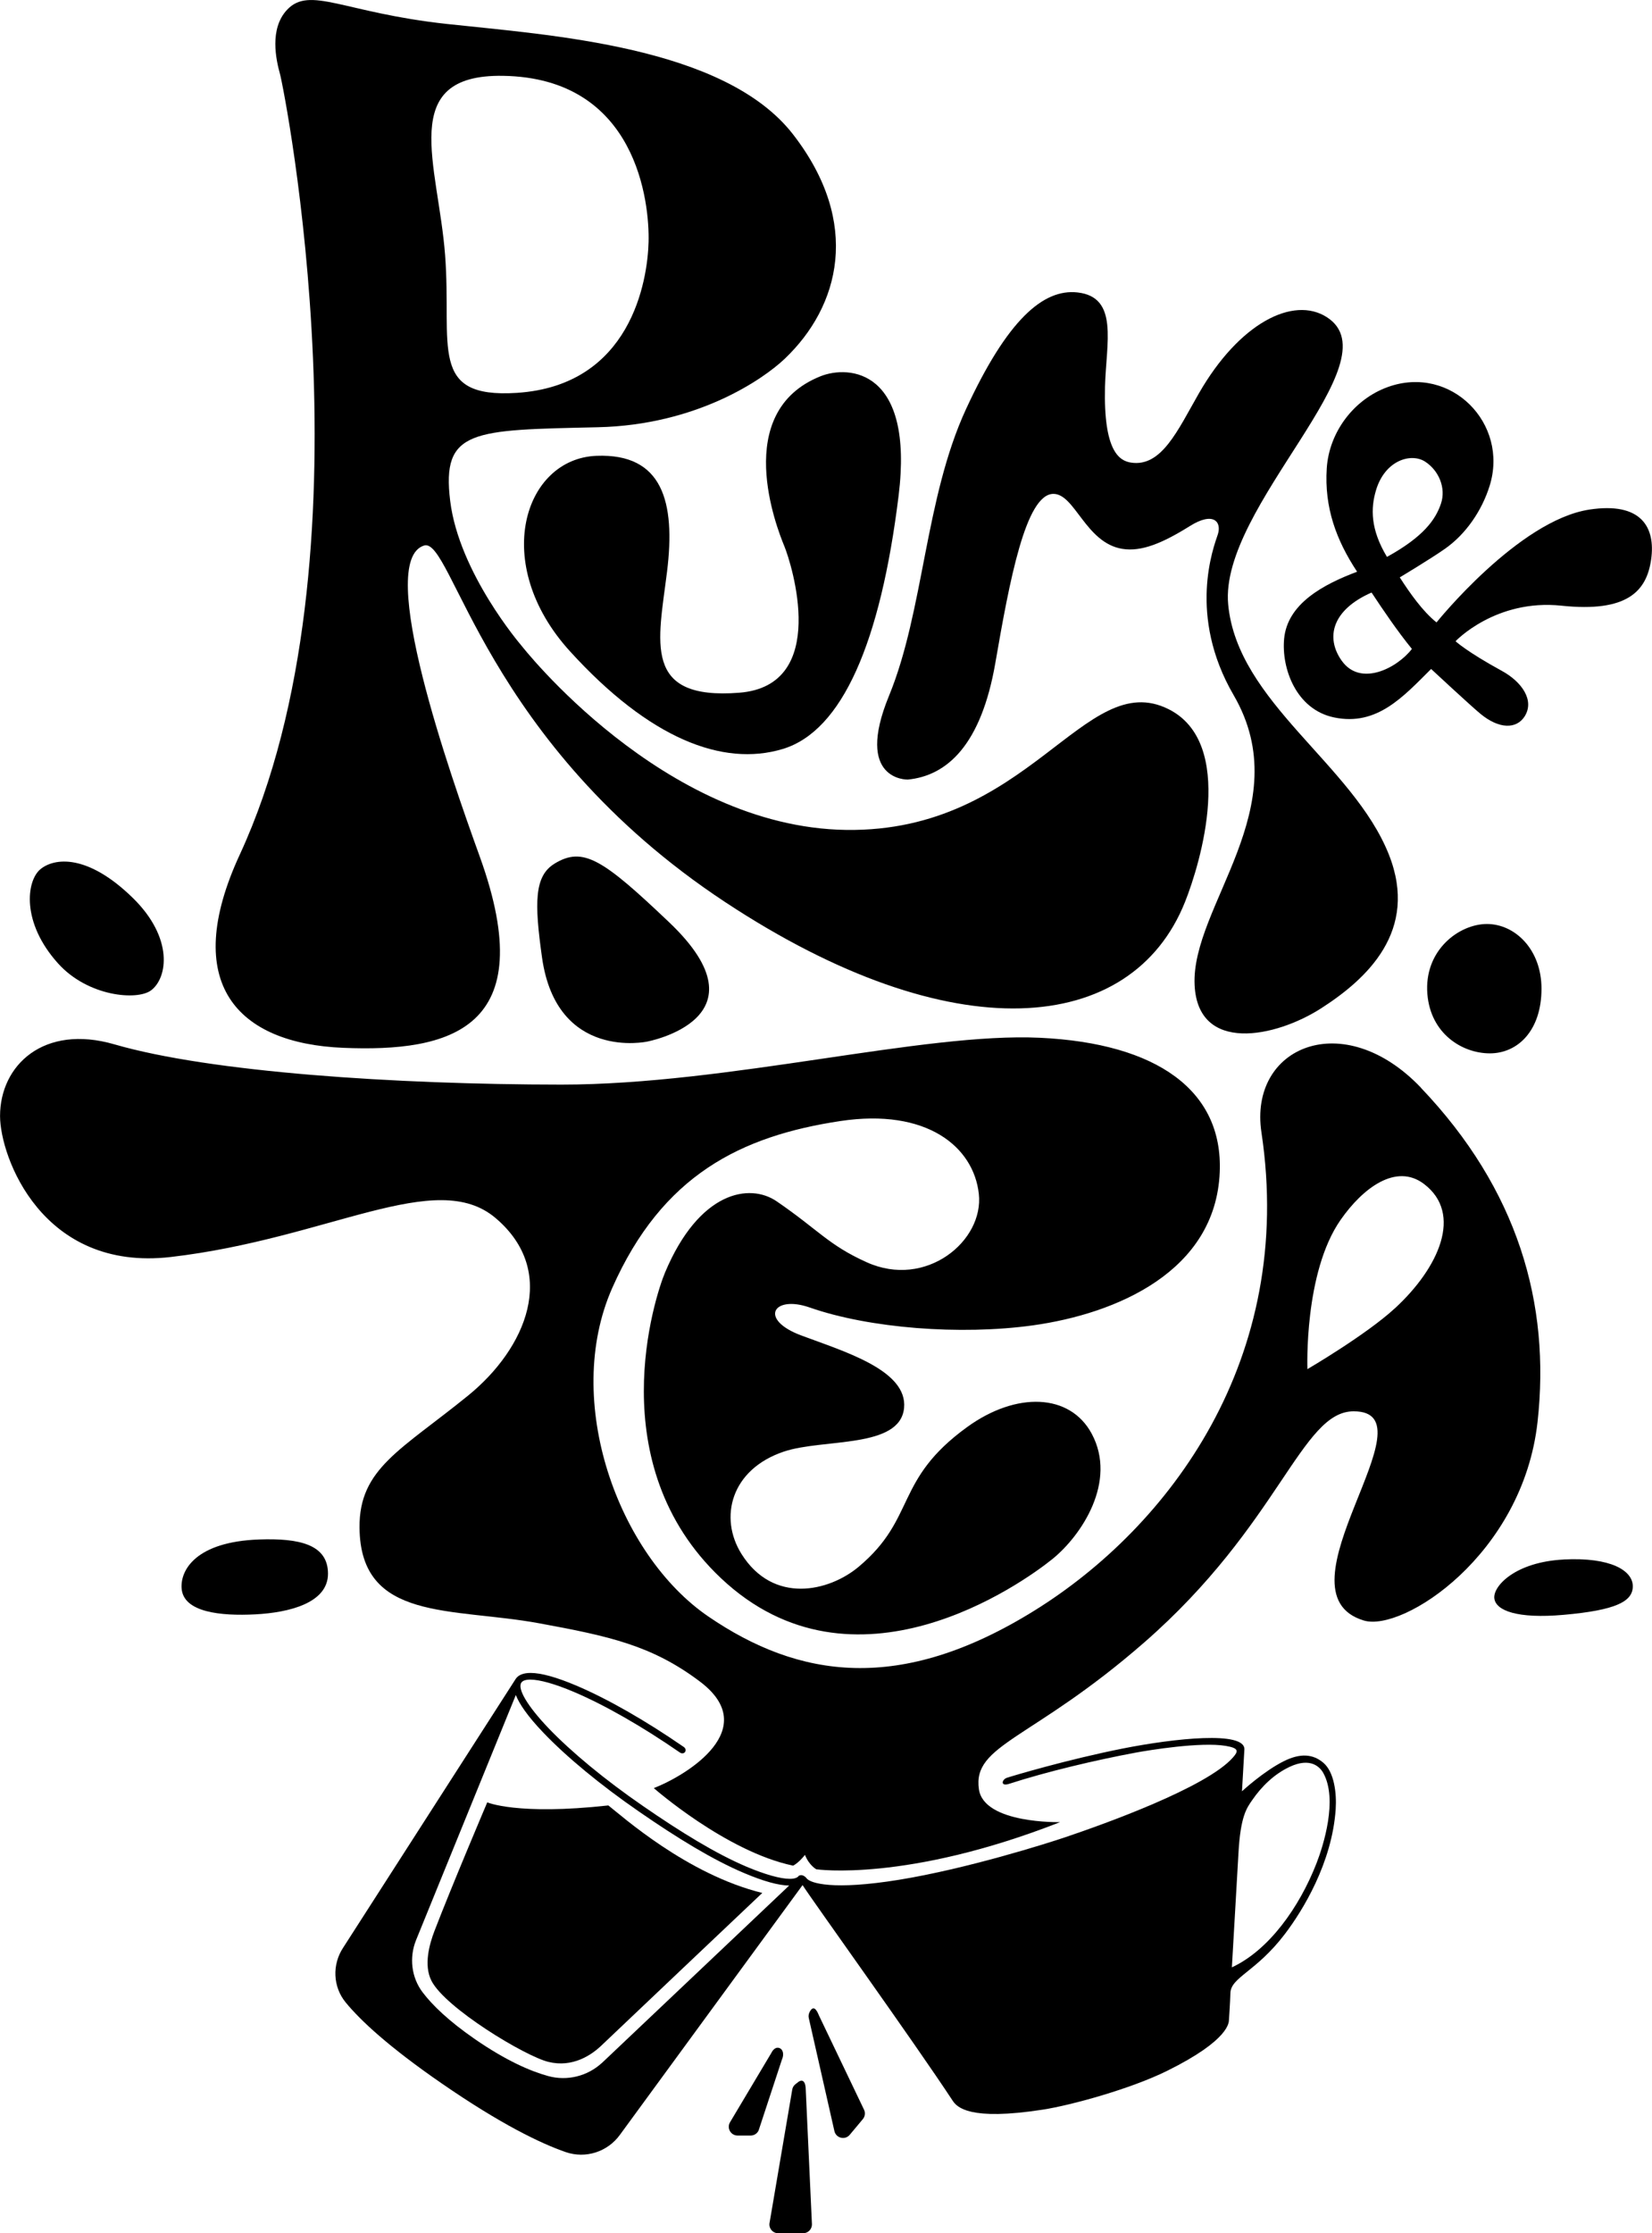 <?xml version="1.0" encoding="UTF-8"?>
<svg xmlns="http://www.w3.org/2000/svg" id="Ebene_1" viewBox="0 0 379.42 512.72">
  <path d="m34.69,227.38c3.8-2.84,5.23-12.01-4.18-21.22-10.44-10.21-18.09-9.23-21.26-6.57-3.16,2.66-4.43,12.17,4.1,21.62,6.89,7.63,18.18,8.54,21.34,6.17Z"></path>
  <path d="m59.49,353.45c-14.43.52-18.07,6.96-17.78,11.2.38,5.58,9.11,6.39,16.9,5.99,7.79-.4,16.72-2.6,16.72-9.33s-6.58-8.19-15.84-7.86Z"></path>
  <path d="m359.12,358.05c-11.11.57-16.26,6.12-15.91,8.93s5.28,4.71,15.91,3.77c11.99-1.06,15.92-3.05,15.89-6.59-.02-3.54-5-6.68-15.89-6.12Z"></path>
  <path d="m342.18,241.84c6.4,0,11.86-5.21,11.86-14.85,0-9.05-6.12-14.85-12.53-14.85s-14.5,6.03-13.68,16.09c.74,9.07,7.95,13.61,14.36,13.61Z"></path>
  <path d="m78.85,240.57c24.33,1,45.69-4.15,31.34-43.9-6.72-18.62-24.09-67.85-12.8-71.42,6.5-2.06,13.79,45.37,69.25,81.92,52.18,34.4,93.3,30.54,105.53-.1,3.57-8.94,11.79-36.49-3.8-44.26-19.34-9.64-31.83,28.3-74.02,27.73-42.19-.58-74.69-42.44-74.69-42.44,0,0-14.22-16.54-16.26-33.06-2.04-16.52,5.13-16.3,33.91-16.95,22.78-.51,37.97-11.01,42.91-15.71,12.63-12.01,17.69-31.14,1.96-51.48-15.73-20.34-55.88-22.83-79.55-25.4-23.67-2.57-31.47-8.83-36.7-3.25-4.1,4.37-2.54,11.46-1.61,14.79s22.33,110.89-9.25,179.17c-13.7,29.61-.56,43.36,23.78,44.36ZM115.52,17.41c30.86.48,33.67,29.27,33.44,38.15s-4.04,32.96-30.28,34.64c-20.44,1.31-14.87-10.78-16.45-31.6-1.57-20.81-11.14-41.58,13.29-41.19Z"></path>
  <path d="m180.13,125.37c1.67,4.06,10.52,32.02-10.32,33.67-22.37,1.77-18.61-11.65-16.61-27.78,2-16.13-1.07-27.18-16.17-26.61-16.68.62-24.42,24.76-6.14,44.86,18.27,20.09,35.11,26.58,48.85,22.46,13.74-4.12,22.5-24.58,26.64-58.11,3.59-29.04-11.37-30.1-17.94-27.47-20.55,8.23-9.98,34.93-8.31,38.98Z"></path>
  <path d="m208.42,178.99c9.18-.86,16.95-8.07,20.19-26.82,3.24-18.75,6.96-38.71,13.3-38.78,4.96-.05,7.41,11.24,15.84,12.62,4.41.72,9.27-1.32,15.51-5.22,5.52-3.46,7.38-.91,6.43,1.94-.95,2.85-7.01,18.56,3.65,36.88,14.94,25.7-9.85,48.47-8.97,66.56.76,15.72,18.57,12.06,29.04,5.34,10.48-6.72,22.53-17.77,15.58-35.3-8.22-20.73-34.81-34.99-36.91-57.44-2.09-22.44,38.39-55.83,22.67-65.94-7.69-4.95-20.13,1.31-29.42,17.52-4.83,8.42-8.55,16.94-15.57,15.86-2.68-.41-6.33-2.61-5.97-17.38.25-10.13,3.23-20.65-6.35-21.69-7.84-.85-16.07,6.25-25.55,26.74-9.48,20.49-9.69,46.37-17.71,65.87-8.02,19.51,4.24,19.23,4.24,19.23Z"></path>
  <path d="m365.01,117c-16.29,2.5-35.08,25.9-35.08,25.9-3.17-2.52-6.18-6.81-8.44-10.34,0,0,7.07-4.24,10.36-6.55,4.83-3.38,8.49-8.76,10.27-14.44,4.5-14.36-8.9-27.9-23.33-22.73-7.85,2.81-13.53,10.37-14.07,18.68-.58,9,2.18,16.5,6.97,23.74-7.84,2.95-16,7.36-16.76,15.38-.64,6.77,2.73,16.27,11.5,18.08,9.82,2.03,15.82-4.73,22.26-11.13,0,0,9.04,8.41,11.36,10.32,4.27,3.51,8.24,3.5,10.11.58,2.37-3.72-.69-7.99-5.22-10.46-8.12-4.44-10.64-6.81-10.64-6.81,0,0,9.19-9.76,24.34-8.16,15.09,1.59,19.57-3.31,20.59-10.67,1.02-7.36-2.29-13.22-14.23-11.39Zm-48.97-4.48c2.08-6.89,8.05-8.58,11.23-6.56,3.18,2.03,4.9,6.08,3.67,9.7-1.22,3.58-3.9,7.52-12.39,12.2-3.8-6.31-3.77-11.16-2.51-15.33Zm-7.91,39.14c-3.7-5.25-2.27-11.6,6.88-15.62,2.71,4.1,5.98,8.92,9.27,12.95-3.44,4.43-11.84,8.77-16.14,2.68Z"></path>
  <path d="m127.36,198.29c-4.64,2.82-4.65,8.92-2.87,21.55,3.36,23.8,24.14,19.3,24.14,19.3,0,0,28.3-5.28,5.08-27.37-15.27-14.52-19.77-17.49-26.35-13.49Z"></path>
  <path d="m326.36,249.73c-17.81-18.68-39.6-9.44-36.64,10.26,7.83,52.03-21.15,90.52-52.1,109.76-30.94,19.23-54.22,15.52-74.92,1.39-20.71-14.13-33.56-49.51-22.08-75.45,11.49-25.93,29.58-34.87,52.38-38.31,19.87-2.99,30.62,5.91,31.81,16.72,1.2,10.81-12.14,21.85-25.75,15.7-8.82-3.97-11.02-7.38-20.68-13.99-6.21-4.25-17.79-2.35-25.64,16.35-2.32,5.53-14.93,43.93,12.82,70.15,30.59,28.9,69.33,1.12,76.09-4.32,6.75-5.44,14.98-17.84,9.09-28.82-5.01-9.32-17.35-9.67-28.56-1.57-16.87,12.18-11.62,20.92-24.95,32.1-6.84,5.74-19.64,8.69-26.93-2.93-5.22-8.32-2.46-19.44,9.79-23.52,9.03-3.01,26.62-.62,27.55-9.98.86-8.71-13.86-13.01-23.65-16.68-9.8-3.67-6.41-9.34,1.99-6.4,13.66,4.78,34.64,6.4,51.23,4.1,19.2-2.67,41.98-12.36,42.93-35.17.79-18.74-14.39-29.59-41.29-30.86-26.9-1.27-71.55,10.76-109.92,10.75-38.37-.02-80.68-2.87-102.62-9.23-16.3-4.74-26.3,4.82-26.3,16.44,0,9.35,9.65,35.81,39.23,32.37,36.38-4.24,60.87-20.57,74.58-8.94,14.51,12.31,7.01,29.93-6.3,40.75-15.39,12.51-25.06,16.74-24.95,30.31.18,21.67,21.21,18.29,41.27,21.98,16,2.94,25.91,5.06,36.94,13.4,14.3,10.8-2.9,21.43-10.62,24.44,0,0,16.62,14.59,31.99,17.8,0,0,1.17-.51,2.73-2.47.95,2.43,2.61,3.31,2.61,3.31,0,0,20.68,3.01,55.99-10.83,0,0-17.47.43-18.65-7.53-1.53-10.36,12.19-11.25,37.92-33.68,31.13-27.14,36.09-53.07,48.11-53.11,19.05-.06-18.98,41.59,2.37,48.03,8.96,2.7,36.5-15.07,39.9-45.58,3.03-27.21-4.54-53.4-26.77-76.71Zm-5.99,50.64c-6.63,6.11-20.09,13.97-20.09,13.97,0,0-.84-22.15,7.62-34.27,5.12-7.34,12.76-13.1,19.16-8.24,8.99,6.84,3.43,19.22-6.68,28.54Z"></path>
  <path d="m139.71,414.51c-20.93,2.31-27.8-.71-27.8-.71,0,0-8.08,19.01-12.11,29.49-1.18,3.07-2.53,7.89-.71,11.47,3.17,6.24,21.48,17.32,26.87,18.63,5.54,1.35,9.88-1.51,12.38-3.96,1.37-1.34,36.74-34.83,36.74-34.83-17.3-4.24-32.29-17.7-35.37-20.1Z"></path>
  <path d="m303.96,404.73c-2.4-2.06-5.33-2.24-9.02-.42-4.67,2.3-9.69,6.95-9.69,6.95.25-4.36.4-6.98.55-9.58.25-4.35-16.08-2.58-27.87-.25-12.86,2.55-25.5,6.34-26.67,6.73-1.17.39-1.55,2.05.47,1.4,8.77-2.84,20.07-5.5,29.14-7.18,2.91-.54,14.94-2.52,20.68-1.54,3.04.52,2.88,1.22,1.65,2.63-6.02,6.91-29.78,15.38-38.45,18.31-4.33,1.47-22.78,7.29-38.28,9.8-15.3,2.48-20.36.76-21.2-.32,0,0,0,0,0,0-.11-.15-.27-.33-.55-.51-.73-.48-1.27-.07-1.27-.07-.32.45-1.01.68-2.06.68-2.15,0-5.67-.99-9.92-2.78-7.03-2.98-15.09-7.93-23.81-13.95-8.72-6.01-16.42-12.37-21.7-17.88-4.81-5.04-7.19-9.04-6.21-10.45.31-.45,1-.68,2.05-.68,2.15,0,5.67.99,9.92,2.79,7.03,2.97,15.71,7.92,24.42,13.94,1.01.69,1.9-.58.88-1.28-8.8-6.07-17.57-11.08-24.69-14.09-4.53-1.92-8.05-2.89-10.47-2.89-1.64,0-2.78.45-3.39,1.33l-39.67,61.77c-2.54,3.86-2.35,8.95.58,12.53,3.41,4.16,9.86,10.18,21.98,18.55,13.72,9.47,22.83,13.84,28.58,15.83,4.58,1.58,9.65-.07,12.47-4.01l41.92-57.29c2.26,3.54,25.6,36,34.46,49.48,1.01,1.53,3.85,4.68,20.72,2.07,6.5-1.01,20.15-4.75,28.56-8.91,14.44-7.15,14.15-11.19,14.19-11.71,0,0,.29-4.19.33-6.12.09-3.66,5.85-4.85,12.46-13.51,4.21-5.51,10.89-16.47,11.72-28.7.25-3.69-.33-8.53-2.8-10.66Zm-165.67,68.85c-3.33,3.09-8.01,4.26-12.39,3.06-4.07-1.12-9.63-3.52-16.77-8.44-6.16-4.25-9.86-7.88-12.06-10.78-2.6-3.43-3.12-8.01-1.51-12l22.91-56.26c.78,1.99,2.62,4.77,6.35,8.67,5.35,5.59,13.14,12.02,21.94,18.09,8.8,6.08,16.96,11.08,24.09,14.09,4.49,1.91,7.98,2.87,10.4,2.89l-42.96,40.69Zm164.06-45.75c-3.91,10.03-10.91,19.91-19.42,23.85,0,0,1.28-21.98,1.51-26.19.46-8.54,1.92-10.41,3.14-12.18,2.19-3.2,5.08-5.99,8.59-7.65,4.84-2.28,6.99.04,7.75,1.39,3.39,6.1.02,16.7-1.57,20.78Z"></path>
  <path d="m188.09,462.73c-.64-1.62-1.37-2.31-2.16-.76h0c-.21.42-.28.91-.17,1.37l5.88,25.93c.37,1.64,2.46,2.14,3.53.85l3-3.59c.48-.57.6-1.36.33-2.05l-10.41-21.75Z"></path>
  <path d="m183.1,478.19l-.5.4c-.32.28-.54.66-.63,1.08l-5.21,30.6c-.28,1.26.68,2.46,1.98,2.46h5.71c1.12,0,2.03-.91,2.03-2.03l-1.42-30.88c0-1.75-.65-2.79-1.95-1.63Z"></path>
  <path d="m178.98,470.19c-.83-.27-1.47.43-1.81,1.12l-9.57,16.05c-.68,1.35.3,2.94,1.81,2.94h2.99c.79,0,1.52-.46,1.84-1.19l5.32-16.17c.61-1.34.24-2.48-.59-2.75Z"></path>
</svg>
